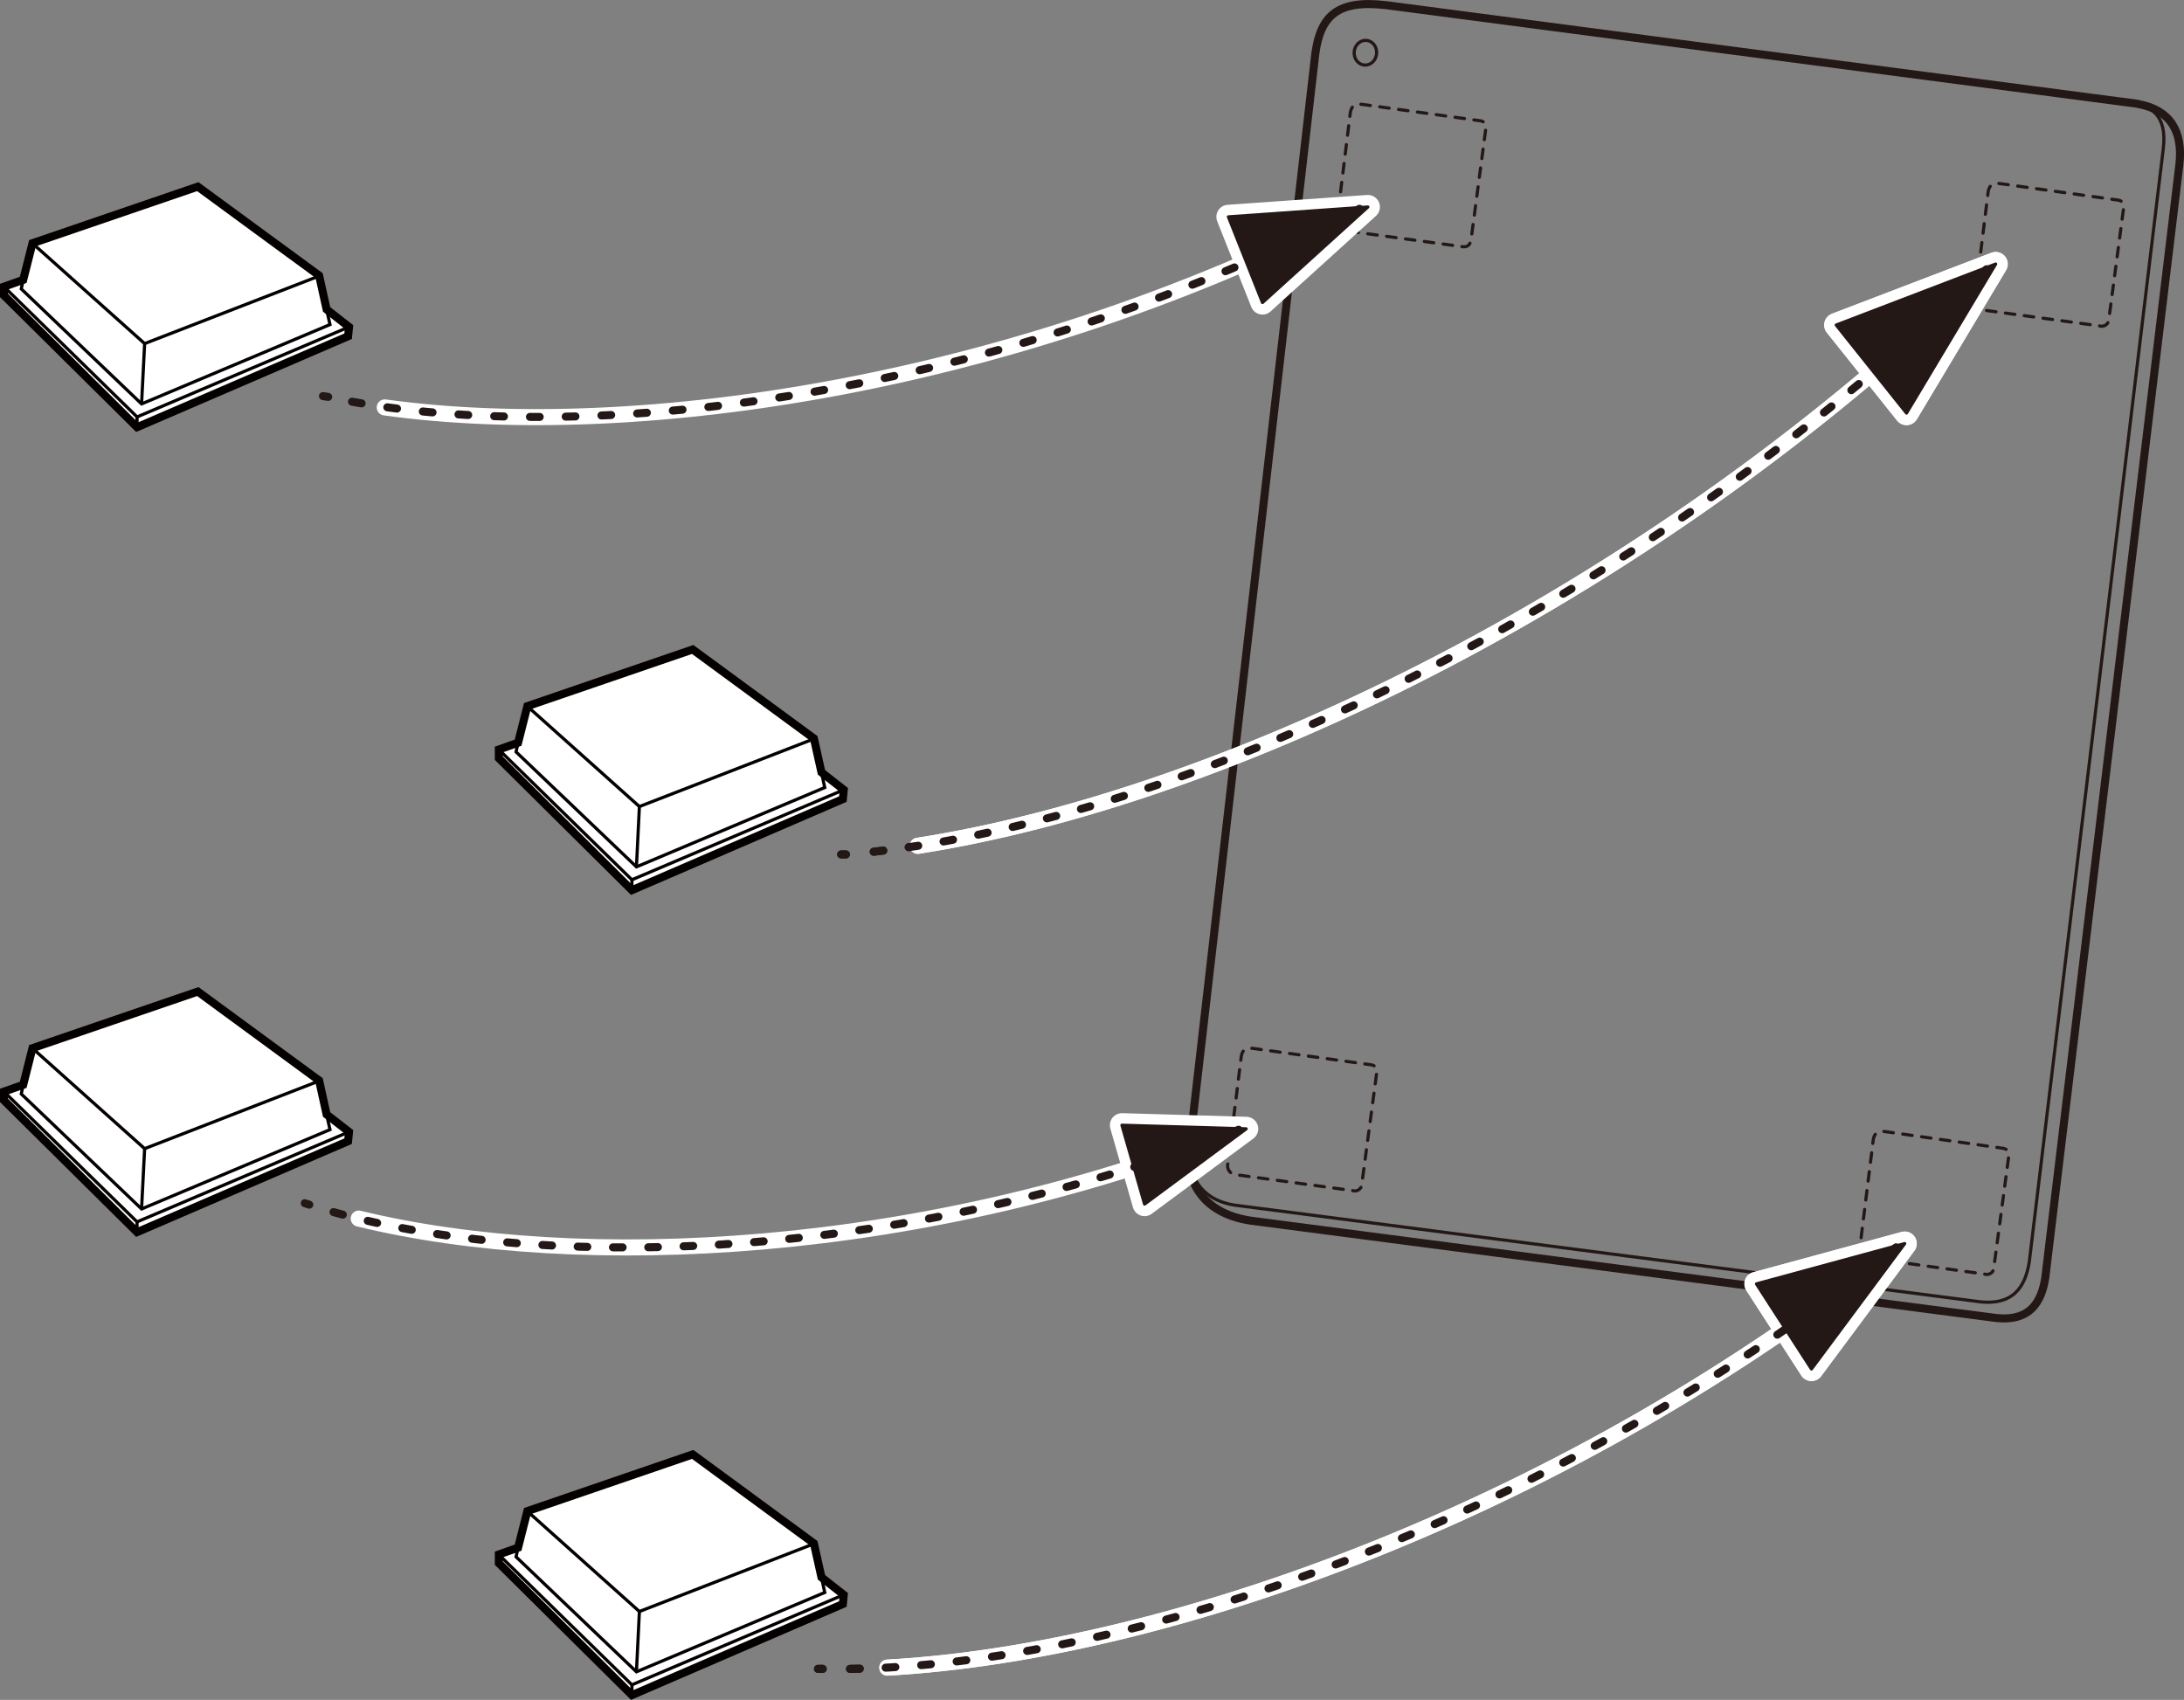 <svg xmlns="http://www.w3.org/2000/svg" width="68.08mm" height="52.99mm" viewBox="0 0 192.99 150.21"><rect x="0" y="0" width="192.99" height="150.21" fill="#808080" stroke="none"/><defs><style>.cls-1,.cls-10,.cls-11,.cls-12,.cls-13,.cls-2,.cls-4,.cls-5,.cls-6,.cls-7{fill:none;}.cls-1,.cls-10,.cls-11,.cls-12,.cls-13,.cls-2,.cls-5,.cls-6,.cls-9{stroke:#231815;}.cls-1,.cls-10,.cls-11,.cls-12,.cls-13,.cls-2,.cls-5,.cls-6,.cls-7,.cls-8,.cls-9{stroke-linecap:round;stroke-linejoin:round;}.cls-1,.cls-10,.cls-11,.cls-12,.cls-13{stroke-width:0.71px;}.cls-2{stroke-width:0.28px;}.cls-3,.cls-8{fill:#fff;}.cls-3,.cls-4{stroke:#040000;stroke-miterlimit:10;}.cls-3{stroke-width:0.71px;}.cls-4{stroke-width:0.28px;}.cls-5,.cls-6,.cls-9{stroke-width:0.28px;}.cls-5{stroke-dasharray:0.84 0.84;}.cls-7,.cls-8{stroke:#fff;}.cls-7{stroke-width:1.42px;}.cls-8{stroke-width:2.13px;}.cls-9{fill:#231815;}.cls-10{stroke-dasharray:0.86 2.29;}.cls-11{stroke-dasharray:0.85 2.27;}.cls-12{stroke-dasharray:0.85 2.27;}.cls-13{stroke-dasharray:0.86 2.3;}</style></defs><g id="レイヤー_3" data-name="レイヤー 3"><path class="cls-1" d="M188.83,9.16,122.53.46c-4.34-.52-5.84.93-6.3,4.27l-11.12,96.66"/><path class="cls-2" d="M105.16,101c-.34,2.37.59,5,4,5.5L174.71,115c3.24.46,4.27-1.35,4.61-3.51l11.84-98.36c.36-3-1.13-3.8-2.92-4.12"/><path class="cls-1" d="M105.1,101.52c-.33,2.38.77,5.66,5.46,6.35l65.56,8.56c3.24.46,4.27-1.35,4.61-3.51l11.85-98.36c.35-3-.86-4.85-3.59-5.36"/><polygon class="cls-3" points="71.92 136.38 61.21 128.52 46.6 133.53 45.78 136.76 44.08 137.36 44.08 138.13 55.84 149.79 74.48 141.74 74.56 140.93 72.59 139.38 71.92 136.38"/><polyline class="cls-4" points="74.51 140.94 55.84 148.88 44.1 137.4"/><polyline class="cls-4" points="71.94 136.41 56.5 142.4 46.62 133.56"/><polyline class="cls-4" points="45.78 136.76 45.6 137.57 56.24 147.73 72.88 140.72 72.59 139.38"/><line class="cls-4" x1="55.84" y1="148.88" x2="55.84" y2="149.79"/><line class="cls-4" x1="56.24" y1="147.73" x2="56.5" y2="142.4"/><polygon class="cls-3" points="71.92 65.25 61.21 57.39 46.6 62.4 45.78 65.63 44.08 66.23 44.08 67 55.84 78.66 74.48 70.61 74.56 69.79 72.59 68.25 71.92 65.25"/><polyline class="cls-4" points="74.51 69.81 55.84 77.74 44.1 66.26"/><polyline class="cls-4" points="71.94 65.28 56.5 71.27 46.62 62.43"/><polyline class="cls-4" points="45.78 65.63 45.6 66.44 56.24 76.6 72.88 69.59 72.59 68.25"/><line class="cls-4" x1="55.84" y1="77.74" x2="55.84" y2="78.66"/><line class="cls-4" x1="56.24" y1="76.6" x2="56.5" y2="71.27"/><polygon class="cls-3" points="28.2 95.48 17.48 87.62 2.87 92.62 2.05 95.86 0.35 96.46 0.35 97.23 12.11 108.88 30.76 100.84 30.84 100.02 28.86 98.48 28.2 95.48"/><polyline class="cls-4" points="30.79 100.04 12.11 107.97 0.38 96.49"/><polyline class="cls-4" points="28.22 95.51 12.78 101.5 2.89 92.65"/><polyline class="cls-4" points="2.05 95.86 1.88 96.67 12.51 106.83 29.16 99.82 28.86 98.48"/><line class="cls-4" x1="12.11" y1="107.97" x2="12.11" y2="108.88"/><line class="cls-4" x1="12.51" y1="106.83" x2="12.78" y2="101.49"/><polygon class="cls-3" points="28.2 24.35 17.48 16.49 2.87 21.49 2.05 24.73 0.35 25.33 0.35 26.1 12.11 37.75 30.76 29.71 30.84 28.89 28.86 27.34 28.2 24.35"/><polyline class="cls-4" points="30.79 28.91 12.11 36.84 0.38 25.36"/><polyline class="cls-4" points="28.22 24.38 12.78 30.36 2.89 21.52"/><polyline class="cls-4" points="2.05 24.73 1.88 25.53 12.51 35.69 29.16 28.68 28.86 27.34"/><line class="cls-4" x1="12.11" y1="36.84" x2="12.11" y2="37.75"/><line class="cls-4" x1="12.51" y1="35.69" x2="12.78" y2="30.36"/><path class="cls-5" d="M175.39,112.59a.62.62,0,0,0,.8-.6l1.31-9.8c.06-.51-.19-.66-.5-.72L166.63,100c-.75-.1-1,.15-1.1.73l-1.17,9.42a.79.79,0,0,0,.68,1Z"/><ellipse class="cls-6" cx="120.93" cy="5.19" rx="1.09" ry="0.99" transform="matrix(0.09, -1, 1, 0.09, 104.58, 125.12)"/><path class="cls-5" d="M119.54,105.21a.62.62,0,0,0,.8-.6l1.31-9.79c.07-.52-.19-.67-.5-.73l-10.37-1.44c-.75-.1-1,.15-1.1.73l-1.17,9.42a.78.78,0,0,0,.68,1Z"/><path class="cls-5" d="M129.18,21.79c.56.09.74-.23.81-.6l1.3-9.8c.07-.51-.18-.66-.49-.72L120.43,9.23c-.75-.1-1,.15-1.11.73l-1.16,9.42a.78.78,0,0,0,.68,1Z"/><path class="cls-5" d="M185.54,28.8a.63.63,0,0,0,.81-.6l1.3-9.8c.07-.51-.18-.66-.49-.72l-10.37-1.45c-.75-.1-1,.15-1.11.74l-1.16,9.42a.79.79,0,0,0,.68,1Z"/><path class="cls-7" d="M168.29,109.64c-29.56,23.69-65.11,36.35-89.88,37.72"/><polygon class="cls-8" points="168.31 109.89 160.07 120.97 155.21 113.45 168.31 109.89"/><polygon class="cls-9" points="168.31 109.89 160.07 120.97 155.21 113.45 168.31 109.89"/><path class="cls-1" d="M167.55,110.22l-.33.27"/><path class="cls-10" d="M165.41,111.9c-30.85,23.69-67.5,35.65-91.57,35.58"/><path class="cls-1" d="M72.7,147.47h-.42"/><path class="cls-7" d="M168.29,109.64c-29.56,23.69-65.11,36.35-89.88,37.72"/><polygon class="cls-8" points="168.31 109.89 160.07 120.97 155.21 113.45 168.31 109.89"/><polygon class="cls-9" points="168.31 109.89 160.07 120.97 155.21 113.45 168.31 109.89"/><path class="cls-1" d="M167.55,110.22l-.33.27"/><path class="cls-10" d="M165.41,111.9c-30.85,23.69-67.5,35.65-91.57,35.58"/><path class="cls-1" d="M72.7,147.47h-.42"/><path class="cls-7" d="M110.16,99.55C81.71,111,51.21,112.43,31.7,107.68"/><polygon class="cls-8" points="110.12 99.75 101.14 106.4 99.14 99.43 110.12 99.75"/><polygon class="cls-9" points="110.12 99.75 101.14 106.4 99.14 99.43 110.12 99.75"/><path class="cls-1" d="M109.45,99.83l-.4.16"/><path class="cls-11" d="M106.93,100.8c-29.17,10.89-60,11.57-78.52,6"/><path class="cls-1" d="M27.33,106.45l-.4-.13"/><path class="cls-7" d="M176.29,23.06c-30,29.47-67.95,47.43-95.19,51.68"/><polygon class="cls-8" points="176.35 23.33 168.47 36.5 162.26 28.72 176.35 23.33"/><polygon class="cls-9" points="176.35 23.33 168.47 36.5 162.26 28.72 176.35 23.33"/><path class="cls-1" d="M175.54,23.79l-.3.3"/><path class="cls-12" d="M173.59,25.66C142,55.48,102.57,72.87,75.88,75.4"/><path class="cls-1" d="M74.75,75.5l-.42,0"/><path class="cls-7" d="M176.29,23.06c-30,29.47-67.95,47.43-95.19,51.68"/><polygon class="cls-8" points="176.35 23.33 168.47 36.5 162.26 28.72 176.35 23.33"/><polygon class="cls-9" points="176.35 23.33 168.47 36.5 162.26 28.72 176.35 23.33"/><path class="cls-1" d="M175.54,23.79l-.3.3"/><path class="cls-12" d="M173.59,25.66C142,55.48,102.57,72.87,75.88,75.4"/><path class="cls-1" d="M74.75,75.5l-.42,0"/><path class="cls-7" d="M120.89,18.06C90.35,34,56.38,39.09,34,36"/><polygon class="cls-8" points="120.87 18.29 111.56 26.73 108.55 19.16 120.87 18.29"/><polygon class="cls-9" points="120.87 18.29 111.56 26.73 108.55 19.16 120.87 18.29"/><path class="cls-1" d="M120.13,18.45l-.38.2"/><path class="cls-13" d="M117.7,19.68C86.13,35.29,51.5,39.53,30.07,35.3"/><path class="cls-1" d="M29,35.07,28.54,35"/></g></svg>